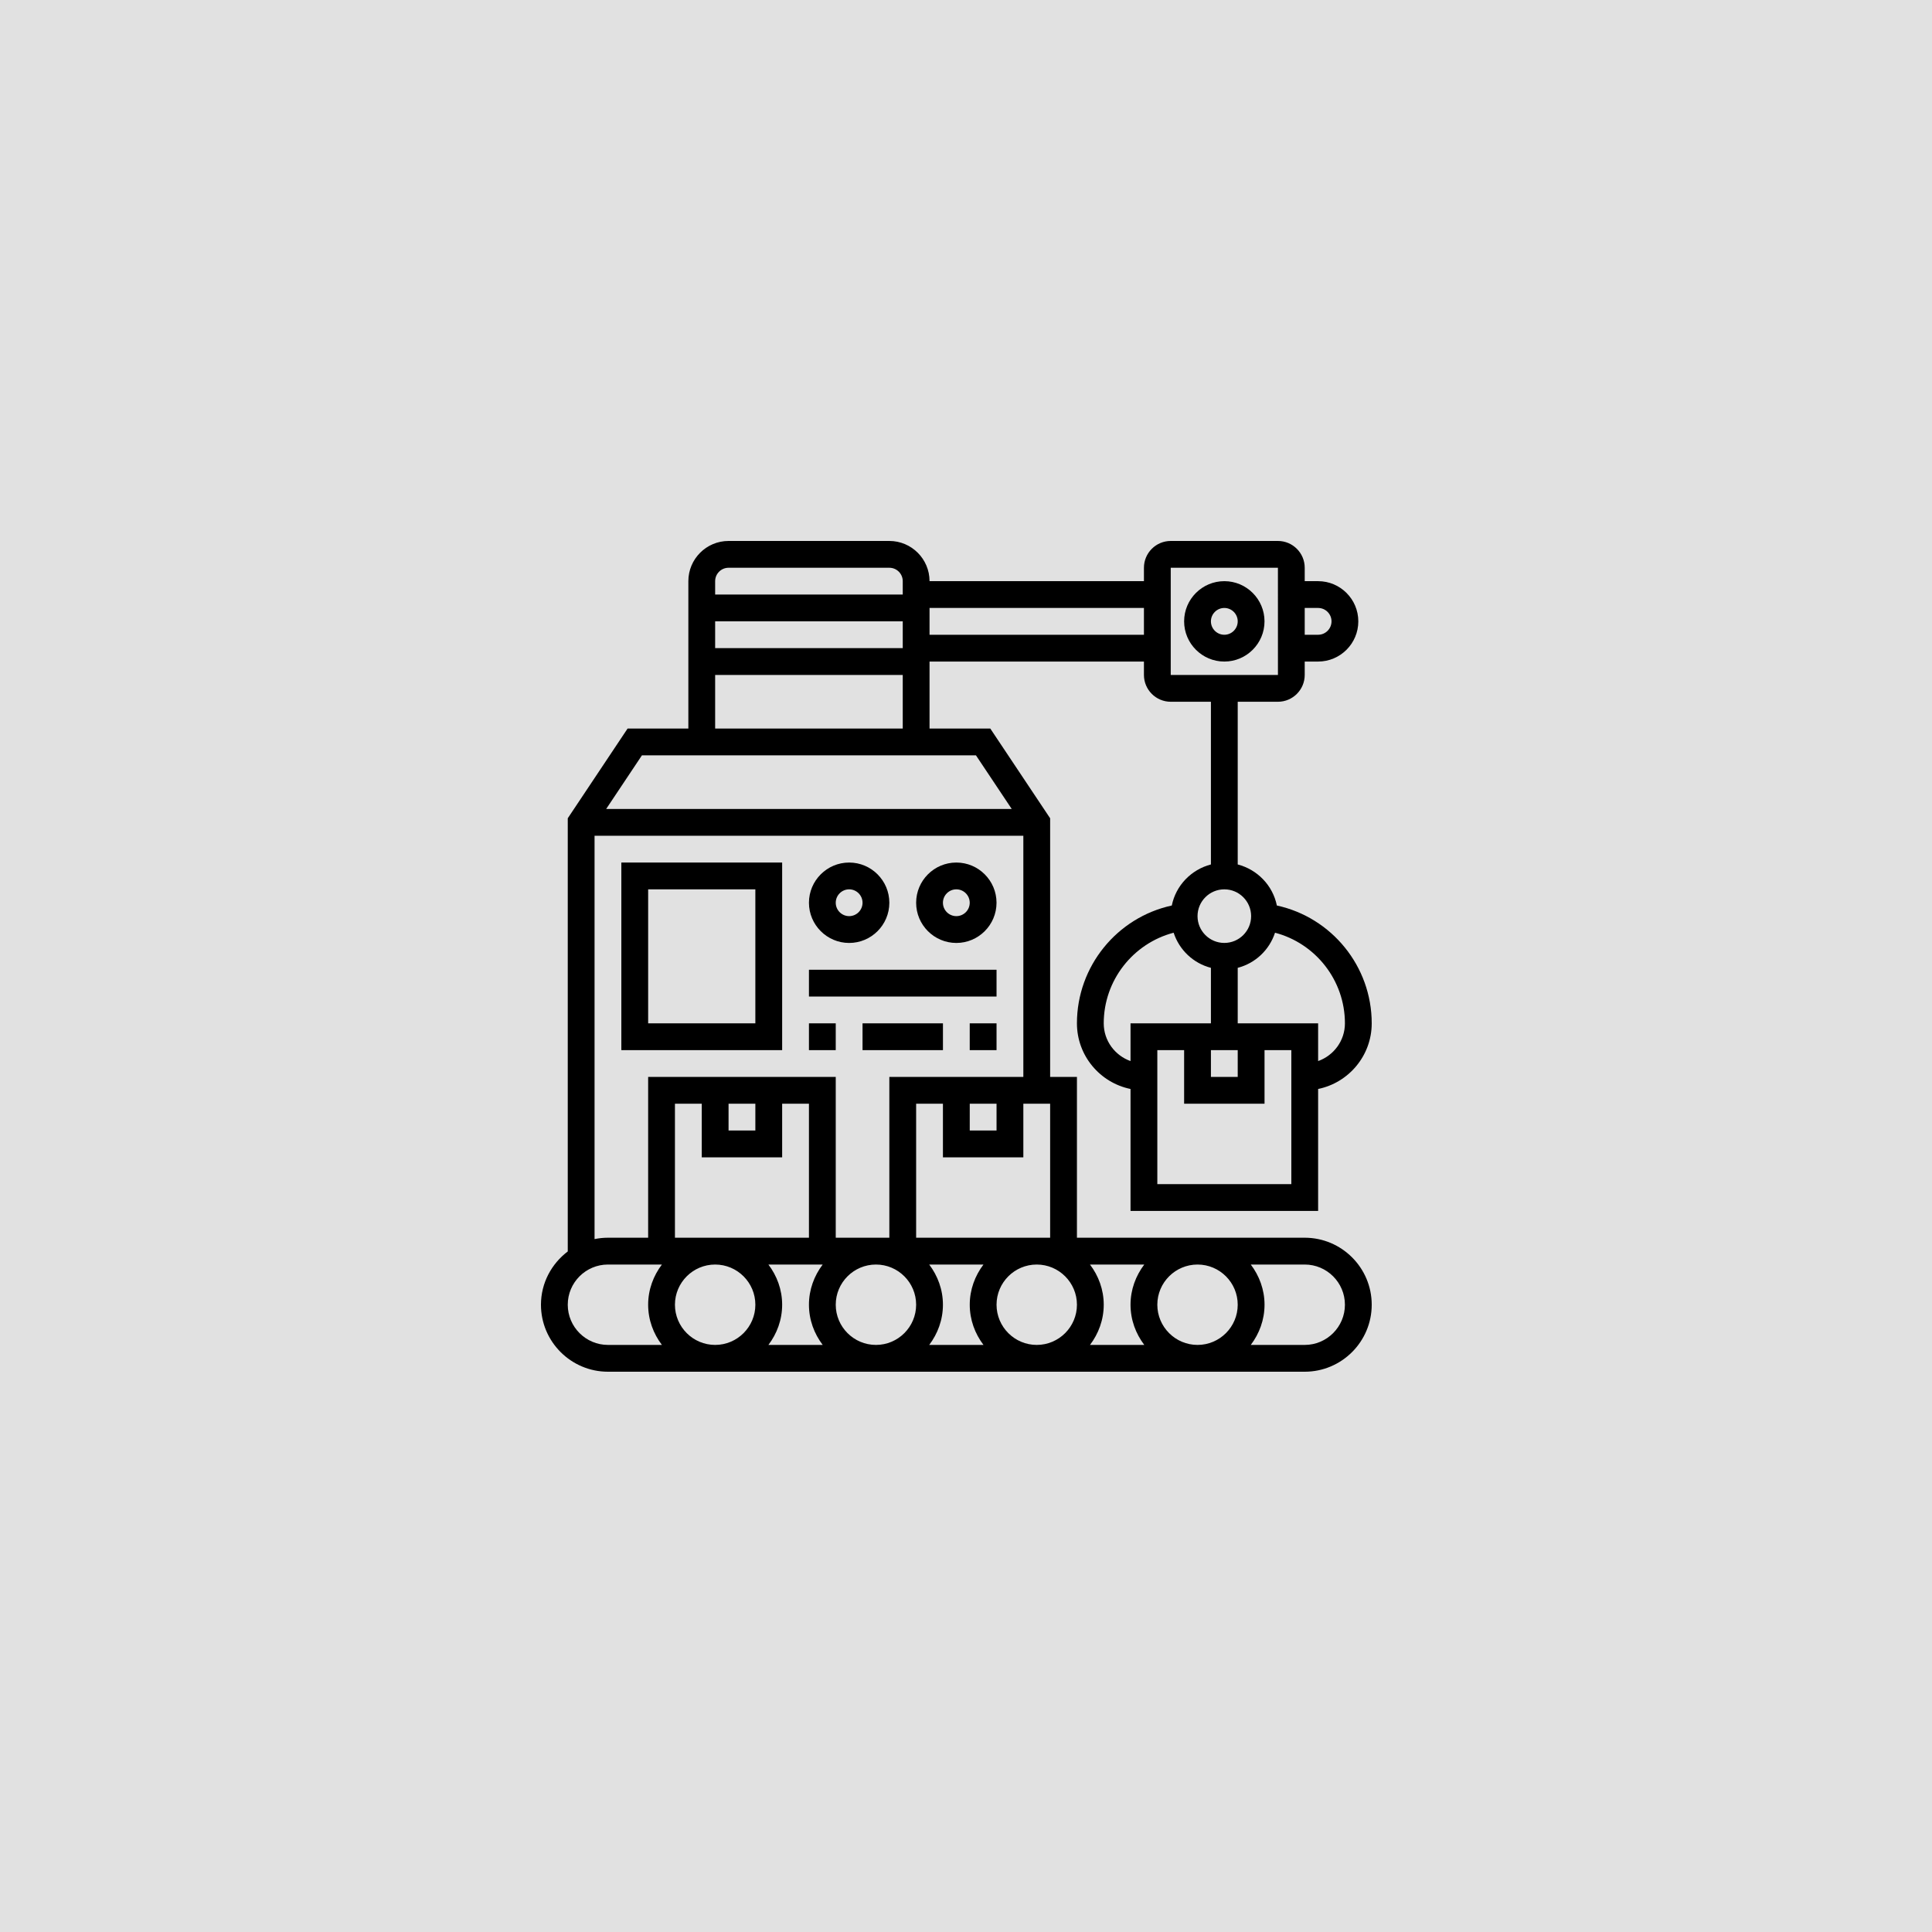 <?xml version="1.0" encoding="UTF-8"?> <svg xmlns="http://www.w3.org/2000/svg" width="100" height="100" viewBox="0 0 100 100" fill="none"> <rect width="100" height="100" fill="#E1E1E1"></rect> <path d="M67.532 64.064H55.742V55.742H54.355V42.354L51.258 37.71H48.113V34.242H59.21V34.935C59.21 35.7 59.832 36.323 60.597 36.323H62.677V44.744C61.659 45.009 60.862 45.83 60.652 46.869C57.817 47.485 55.742 50.014 55.742 52.968C55.742 54.642 56.935 56.043 58.516 56.365V62.677H68.226V56.365C69.806 56.043 71 54.643 71 52.968C71 50.014 68.925 47.485 66.09 46.869C65.879 45.83 65.083 45.009 64.064 44.744V36.323H66.145C66.91 36.323 67.532 35.7 67.532 34.935V34.242H68.226C69.373 34.242 70.306 33.308 70.306 32.161C70.306 31.014 69.373 30.081 68.226 30.081H67.532V29.387C67.532 28.622 66.91 28 66.145 28H60.597C59.832 28 59.21 28.622 59.21 29.387V30.081H48.113C48.113 28.933 47.179 28 46.032 28H37.71C36.562 28 35.629 28.933 35.629 30.081V37.71H32.484L29.387 42.354V64.775C28.55 65.409 28 66.404 28 67.532C28 69.444 29.556 71 31.468 71H67.532C69.444 71 71 69.444 71 67.532C71 65.62 69.444 64.064 67.532 64.064ZM57.129 52.968C57.129 50.741 58.647 48.829 60.747 48.277C61.039 49.169 61.763 49.858 62.677 50.095V52.968H58.516V54.921C57.711 54.634 57.129 53.871 57.129 52.968ZM62.677 54.355H64.064V55.742H62.677V54.355ZM66.839 61.29H59.903V54.355H61.29V57.129H65.452V54.355H66.839V61.29ZM65.995 48.277C68.095 48.829 69.613 50.741 69.613 52.968C69.613 53.871 69.031 54.634 68.226 54.921V52.968H64.064V50.095C64.979 49.857 65.703 49.169 65.995 48.277ZM64.758 47.419C64.758 48.184 64.136 48.806 63.371 48.806C62.606 48.806 61.984 48.184 61.984 47.419C61.984 46.654 62.606 46.032 63.371 46.032C64.136 46.032 64.758 46.654 64.758 47.419ZM68.226 31.468C68.608 31.468 68.919 31.779 68.919 32.161C68.919 32.543 68.608 32.855 68.226 32.855H67.532V31.468H68.226ZM60.597 29.387H66.145L66.146 34.935H60.597V29.387ZM64.064 67.532C64.064 68.679 63.131 69.613 61.984 69.613C60.837 69.613 59.903 68.679 59.903 67.532C59.903 66.385 60.837 65.452 61.984 65.452C63.131 65.452 64.064 66.385 64.064 67.532ZM34.935 67.532C34.935 66.385 35.869 65.452 37.016 65.452C38.163 65.452 39.097 66.385 39.097 67.532C39.097 68.679 38.163 69.613 37.016 69.613C35.869 69.613 34.935 68.679 34.935 67.532ZM37.71 57.129H39.097V58.516H37.71V57.129ZM40.484 59.903V57.129H41.871V64.064H34.935V57.129H36.323V59.903H40.484ZM39.772 65.452H42.582C42.142 66.033 41.871 66.749 41.871 67.532C41.871 68.316 42.142 69.032 42.583 69.613H39.773C40.213 69.032 40.484 68.316 40.484 67.532C40.484 66.749 40.213 66.033 39.772 65.452ZM43.258 67.532C43.258 66.385 44.192 65.452 45.339 65.452C46.486 65.452 47.419 66.385 47.419 67.532C47.419 68.679 46.486 69.613 45.339 69.613C44.192 69.613 43.258 68.679 43.258 67.532ZM48.095 65.452H50.904C50.465 66.033 50.194 66.749 50.194 67.532C50.194 68.316 50.465 69.032 50.905 69.613H48.096C48.535 69.032 48.806 68.316 48.806 67.532C48.806 66.749 48.535 66.033 48.095 65.452ZM51.581 67.532C51.581 66.385 52.514 65.452 53.661 65.452C54.808 65.452 55.742 66.385 55.742 67.532C55.742 68.679 54.808 69.613 53.661 69.613C52.514 69.613 51.581 68.679 51.581 67.532ZM56.417 65.452H59.227C58.787 66.033 58.516 66.749 58.516 67.532C58.516 68.316 58.787 69.032 59.228 69.613H56.418C56.858 69.032 57.129 68.316 57.129 67.532C57.129 66.749 56.858 66.033 56.417 65.452ZM47.419 64.064V57.129H48.806V59.903H52.968V57.129H54.355V64.064H47.419ZM50.194 57.129H51.581V58.516H50.194V57.129ZM46.726 33.548H37.016V32.161H46.726V33.548ZM59.21 31.468V32.855H48.113V31.468H59.21ZM37.71 29.387H46.032C46.414 29.387 46.726 29.698 46.726 30.081V30.774H37.016V30.081C37.016 29.698 37.328 29.387 37.71 29.387ZM37.016 34.935H46.726V37.71H37.016V34.935ZM33.226 39.097H50.516L52.366 41.871H31.376L33.226 39.097ZM30.774 43.258H52.968V55.742H46.032V64.064H43.258V55.742H33.548V64.064H31.468C31.23 64.064 30.998 64.089 30.774 64.135V43.258ZM29.387 67.532C29.387 66.385 30.321 65.452 31.468 65.452H34.26C33.82 66.033 33.548 66.749 33.548 67.532C33.548 68.316 33.82 69.032 34.26 69.613H31.468C30.321 69.613 29.387 68.679 29.387 67.532ZM67.532 69.613H64.74C65.18 69.032 65.452 68.316 65.452 67.532C65.452 66.749 65.18 66.033 64.74 65.452H67.532C68.679 65.452 69.613 66.385 69.613 67.532C69.613 68.679 68.679 69.613 67.532 69.613Z" fill="black"></path> <path d="M63.371 30.081C62.224 30.081 61.29 31.014 61.29 32.161C61.29 33.308 62.224 34.242 63.371 34.242C64.518 34.242 65.451 33.308 65.451 32.161C65.451 31.014 64.518 30.081 63.371 30.081ZM63.371 32.855C62.989 32.855 62.677 32.543 62.677 32.161C62.677 31.779 62.989 31.468 63.371 31.468C63.753 31.468 64.064 31.779 64.064 32.161C64.064 32.543 63.753 32.855 63.371 32.855Z" fill="black"></path> <path d="M40.484 44.645H32.161V54.355H40.484V44.645ZM39.097 52.968H33.548V46.032H39.097V52.968Z" fill="black"></path> <path d="M43.952 48.807C45.099 48.807 46.032 47.873 46.032 46.726C46.032 45.579 45.099 44.645 43.952 44.645C42.805 44.645 41.871 45.579 41.871 46.726C41.871 47.873 42.805 48.807 43.952 48.807ZM43.952 46.032C44.334 46.032 44.645 46.344 44.645 46.726C44.645 47.108 44.334 47.419 43.952 47.419C43.57 47.419 43.258 47.108 43.258 46.726C43.258 46.344 43.57 46.032 43.952 46.032Z" fill="black"></path> <path d="M49.5 48.807C50.647 48.807 51.58 47.873 51.58 46.726C51.58 45.579 50.647 44.645 49.5 44.645C48.352 44.645 47.419 45.579 47.419 46.726C47.419 47.873 48.352 48.807 49.5 48.807ZM49.5 46.032C49.882 46.032 50.193 46.344 50.193 46.726C50.193 47.108 49.882 47.419 49.5 47.419C49.117 47.419 48.806 47.108 48.806 46.726C48.806 46.344 49.117 46.032 49.5 46.032Z" fill="black"></path> <path d="M41.871 50.194H51.581V51.581H41.871V50.194Z" fill="black"></path> <path d="M41.871 52.968H43.258V54.355H41.871V52.968Z" fill="black"></path> <path d="M44.645 52.968H48.807V54.355H44.645V52.968Z" fill="black"></path> <path d="M50.193 52.968H51.581V54.355H50.193V52.968Z" fill="black"></path> </svg> 